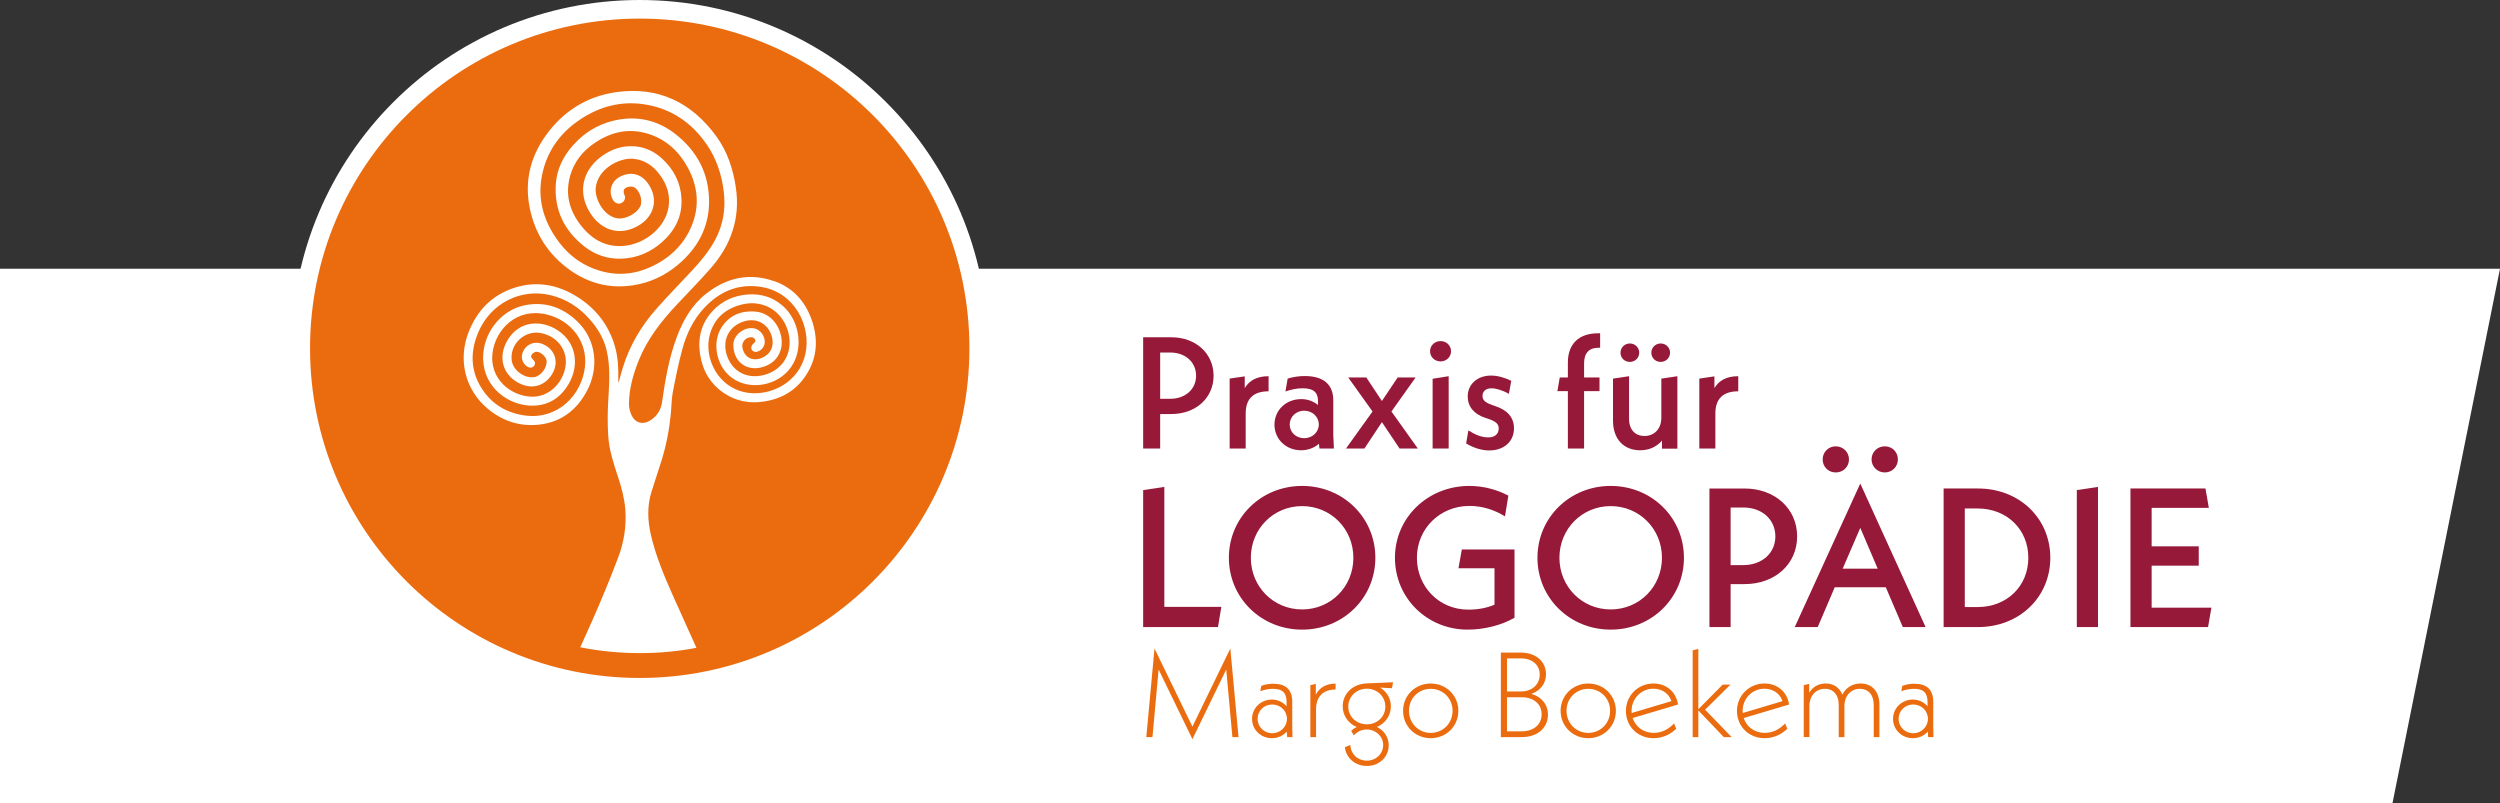 <svg xmlns="http://www.w3.org/2000/svg" id="uuid-b11d18f8-c7c4-4817-a9ab-0191a3842830" width="2419" height="777" viewBox="0 0 2419 777"><rect x="0" y="0" width="2419" height="777" fill="#333333" stroke="none"/><g id="uuid-9a3cd304-ce69-4511-9c4b-dbbebf4b54c8"><polygon points="0 260 0 777 2315 777 2419 260 0 260" fill="#fff"></polygon><circle cx="619" cy="337" r="337" fill="#fff"></circle><path d="M1174.26,363.56c0,21.53-17.22,37.06-40.91,37.06h-10.77v33.37h-16.46v-107.66h27.22c23.68,0,40.91,15.69,40.91,37.22ZM1157.34,363.56c0-13.07-10.3-22.45-24.92-22.45h-9.84v44.75h9.84c14.61,0,24.92-9.38,24.92-22.3Z" fill="#961939"></path><path d="M1227.48,364.02v14.61c-14.46,0-22.15,6.92-22.15,21.53v33.83h-15.53v-67.67l14.61-2.15v11.38c4.46-7.54,12-11.53,23.07-11.53Z" fill="#961939"></path><path d="M1276.69,433.99l-.46-4.61c-4.61,4-10.61,6.31-17.38,6.31-14.46,0-25.68-10.77-25.68-24.76s11.07-24.76,25.99-24.76c6.46,0,11.84,2.31,16.15,5.69v-3.54c0-8.3-3.84-12.61-14.92-12.61-5.84,0-11.23,1.23-16.61,3.08l2.15-12.46c5.69-1.69,11.07-2.46,16.61-2.46,17.99,0,27.53,8.15,27.53,23.38v33.83l.62,12.92h-14ZM1276.08,410.77c0-7.54-6.31-13.38-14.15-13.38s-14,5.84-14,13.38,6.15,13.23,14,13.23,14.15-5.84,14.15-13.23Z" fill="#961939"></path><path d="M1354.21,433.99l-17.07-25.53-16.92,25.53h-17.84l25.68-35.83-23.53-32.91h17.53l15.07,22.76,15.23-22.76h17.38l-23.38,32.91,25.53,35.83h-17.69Z" fill="#961939"></path><path d="M1383.73,339.87c0-5.54,4.46-9.84,10.15-9.84s10.15,4.31,10.15,9.84-4.46,9.84-10.15,9.84-10.15-4.31-10.15-9.84ZM1386.2,366.48l15.53-2.46v69.98h-15.53v-67.52Z" fill="#961939"></path><path d="M1418.64,429.07l2.15-12.61c6.77,4.31,12.92,6.77,19.22,6.77s10.15-3.23,10.15-8.61c0-4-2.15-6.77-10.61-9.54l-2.77-.92c-10.61-3.54-16.61-10.77-16.61-20.61,0-11.53,9.07-20.15,22.61-20.15,6.31,0,13.23,2,19.53,5.08l-2.31,12.61c-6.15-3.54-12.61-5.38-16.92-5.38-5.69,0-8.61,3.23-8.61,7.38,0,3.54,1.85,6.15,9.23,8.77l3.08,1.08c11.84,3.85,18.15,11.07,18.15,21.53,0,12.61-9.54,21.38-23.99,21.38-7.69,0-15.69-2.77-22.3-6.77Z" fill="#961939"></path><path d="M1532.76,351.56v13.69h14.92v13.23h-14.92v55.52h-15.69v-55.52h-10.15l2.31-13.23h7.84v-14.46c0-18.15,10.77-28.3,29.22-28.3h2v14h-1.85c-8.77,0-13.69,5.08-13.69,15.07Z" fill="#961939"></path><path d="M1623.04,364.02v70.13h-14.92v-7.84c-5.08,6-12.46,9.38-21.07,9.38-15.84,0-26.3-10.77-26.3-28.61v-40.75l15.53-2.31v41.22c0,10.77,6.15,16.61,14.92,16.61,9.54,0,16.3-6.92,16.3-17.69v-37.83l15.53-2.31ZM1567.98,341.26c0-4.92,4-8.92,9.07-8.92s9.07,4,9.07,8.92-4,8.92-9.07,8.92-9.07-3.84-9.07-8.92ZM1597.82,341.26c0-4.92,4-8.92,9.07-8.92s9.07,4,9.07,8.92-4,8.92-9.07,8.92-9.07-3.84-9.07-8.92Z" fill="#961939"></path><path d="M1681.94,364.02v14.61c-14.46,0-22.15,6.92-22.15,21.53v33.83h-15.53v-67.67l14.61-2.15v11.38c4.46-7.54,12-11.53,23.07-11.53Z" fill="#961939"></path><path d="M1181.78,587.2l-3.26,19.54h-72.4v-132.54l20.49-3.06v116.07h55.16Z" fill="#961939"></path><path d="M1189.06,539.7c0-38.88,31.22-69.52,70.87-69.52s70.87,30.64,70.87,69.52-31.22,69.53-70.87,69.53-70.87-30.64-70.87-69.53ZM1309.53,539.7c0-27.96-21.83-49.99-49.61-49.99s-49.61,22.03-49.61,49.99,21.83,49.99,49.61,49.99,49.61-22.03,49.61-49.99Z" fill="#961939"></path><path d="M1465.43,531.66v66.08c-12.26,7.09-28.92,11.49-45.39,11.49-39.26,0-70.29-30.64-70.29-69.53s31.79-69.52,72.01-69.52c13.6,0,26.81,3.64,37.73,9.38l-3.26,20.11c-9.96-6.32-22.03-10.15-34.28-10.15-28.73,0-50.95,22.03-50.95,50.18s21.64,50.18,49.61,50.18c9.58,0,17.81-1.53,25.47-4.79v-35.24h-34.86l3.26-18.2h50.95Z" fill="#961939"></path><path d="M1487.64,539.7c0-38.88,31.22-69.52,70.87-69.52s70.87,30.64,70.87,69.52-31.22,69.53-70.87,69.53-70.87-30.64-70.87-69.53ZM1608.11,539.7c0-27.96-21.83-49.99-49.61-49.99s-49.61,22.03-49.61,49.99,21.83,49.99,49.61,49.99,49.61-22.03,49.61-49.99Z" fill="#961939"></path><path d="M1738.91,519.02c0,26.81-21.45,46.16-50.95,46.16h-13.41v41.56h-20.49v-134.07h33.9c29.5,0,50.95,19.54,50.95,46.35ZM1717.85,519.02c0-16.28-12.83-27.96-31.03-27.96h-12.26v55.73h12.26c18.2,0,31.03-11.68,31.03-27.77Z" fill="#961939"></path><path d="M1824.71,568.24h-49.41l-16.47,38.5h-22.22l63.4-138.86,63.2,138.86h-22.03l-16.47-38.5ZM1763.62,444.51c0-7.09,5.55-12.64,12.64-12.64s12.83,5.55,12.83,12.64-5.55,12.64-12.83,12.64-12.64-5.55-12.64-12.64ZM1816.86,550.24l-16.85-39.46-17.05,39.46h33.9ZM1810.92,444.51c0-7.09,5.55-12.64,12.83-12.64s12.64,5.55,12.64,12.64-5.55,12.64-12.64,12.64-12.83-5.55-12.83-12.64Z" fill="#961939"></path><path d="M1880.64,472.67h33.33c39.84,0,69.91,28.73,69.91,67.03s-30.07,67.04-69.91,67.04h-33.33v-134.07ZM1913.58,587.39c28.35,0,49.03-20.3,49.03-47.69s-20.68-47.69-49.03-47.69h-12.45v95.38h12.45Z" fill="#961939"></path><path d="M2009.53,474.2l20.49-3.06v135.6h-20.49v-132.54Z" fill="#961939"></path><path d="M2139.77,587.97l-3.26,18.77h-75.08v-134.07h72.59l3.26,18.77h-55.35v37.16h45.58v18.77h-45.58v40.6h57.84Z" fill="#961939"></path><path d="M1192.46,713.23l-5.96-65.41-32.71,67.4-32.71-67.4-5.96,65.41h-5.96l7.94-85.74,36.68,75.57,36.68-75.57,7.94,85.74h-5.96Z" fill="#eb6c0f"></path><path d="M1245.48,713.23l-.35-5.37c-3.39,3.97-8.64,6.42-14.48,6.42-10.63,0-19.16-8.18-19.16-18.69s8.53-18.69,19.16-18.69c5.96,0,10.86,2.69,14.25,6.42v-3.85c0-9.11-3.97-12.97-13.08-12.97-4.21,0-8.18.82-12.38,2.34l1.05-5.26c4.09-1.4,7.71-1.99,11.56-1.99,12.15,0,18.34,5.72,18.34,17.4v23.95l.23,10.28h-5.14ZM1245.25,695.59c0-7.71-6.19-13.9-14.25-13.9s-14.13,6.19-14.13,13.9,6.31,13.9,14.13,13.9,14.25-6.19,14.25-13.9Z" fill="#eb6c0f"></path><path d="M1292.32,661.48v5.72c-12.15,0-18.92,6.77-18.92,19.51v26.51h-5.49v-50.23l5.26-1.29v10.51c3.5-6.89,9.93-10.75,19.16-10.75Z" fill="#eb6c0f"></path><path d="M1346.87,665.92l-11.56-.58c6.42,3.74,10.51,10.28,10.51,18.11,0,8.99-5.49,16.59-13.55,19.97,6.89,3.27,11.45,9.81,11.45,17.75,0,11.1-8.99,19.97-21.14,19.97-11.45,0-20.09-7.83-21.26-18.11l5.26-2.22c.47,8.99,7.12,15.18,16,15.18s15.77-6.66,15.77-15.07-7.01-15.07-15.89-15.07c-5.26,0-9.46,2.34-12.5,5.72l-2.57-4.44c1.64-1.52,3.39-2.8,5.37-3.74-8.06-3.27-13.55-10.86-13.55-19.97,0-11.92,9.23-21.73,23.71-22.19l25-1.05-1.05,5.72ZM1322.58,666.39c-10.16,0-17.99,7.59-17.99,17.29s7.83,17.17,17.99,17.17,17.87-7.48,17.87-17.17-7.83-17.29-17.87-17.29Z" fill="#eb6c0f"></path><path d="M1357.61,687.77c0-14.83,11.8-26.4,26.75-26.4s26.75,11.56,26.75,26.4-11.68,26.51-26.75,26.51-26.75-11.68-26.75-26.51ZM1405.5,687.77c0-12.03-9.23-21.26-21.14-21.26s-21.03,9.23-21.03,21.26,9.23,21.38,21.03,21.38,21.14-9.23,21.14-21.38Z" fill="#eb6c0f"></path><path d="M1497.78,691.5c0,12.5-9.58,21.73-25.46,21.73h-20.09v-81.76h19.51c14.37,0,24.18,8.64,24.18,20.91,0,8.99-5.49,16-14.25,19.04,9.81,2.69,16.12,10.16,16.12,20.09ZM1458.18,637.07v32h13.55c10.75,0,18.11-6.89,18.11-16.35s-7.36-15.65-18.11-15.65h-13.55ZM1491.7,691.15c0-9.81-7.59-16.35-18.81-16.47h-14.72v32.94h14.13c12.26,0,19.39-7.01,19.39-16.47Z" fill="#eb6c0f"></path><path d="M1510.04,687.77c0-14.83,11.8-26.4,26.75-26.4s26.75,11.56,26.75,26.4-11.68,26.51-26.75,26.51-26.75-11.68-26.75-26.51ZM1557.93,687.77c0-12.03-9.23-21.26-21.14-21.26s-21.03,9.23-21.03,21.26,9.23,21.38,21.03,21.38,21.14-9.23,21.14-21.38Z" fill="#eb6c0f"></path><path d="M1619.83,700.03l2.1,5.14c-6.19,5.96-13.78,9.11-21.96,9.11-15.42,0-26.75-11.56-26.75-26.4s11.8-26.52,26.63-26.52c12.26,0,21.84,7.71,23.83,20.32l-43.92,13.08c2.69,8.41,10.4,14.37,20.32,14.37,7.48,0,14.02-3.15,19.74-9.11ZM1578.72,687.88c0,.7,0,1.28.12,1.99l38.43-11.45c-2.34-7.36-9.23-12.03-17.4-12.03-11.8,0-21.14,9.46-21.14,21.49Z" fill="#eb6c0f"></path><path d="M1667.96,713.23l-24.65-25.81v25.81h-5.49v-83.98l5.49-1.4v58.4l23.59-23.83h7.48l-24.53,24.3,25.7,26.51h-7.59Z" fill="#eb6c0f"></path><path d="M1727.29,700.03l2.1,5.14c-6.19,5.96-13.78,9.11-21.96,9.11-15.42,0-26.75-11.56-26.75-26.4s11.8-26.52,26.63-26.52c12.26,0,21.84,7.71,23.83,20.32l-43.92,13.08c2.69,8.41,10.4,14.37,20.32,14.37,7.48,0,14.02-3.15,19.74-9.11ZM1686.18,687.88c0,.7,0,1.28.12,1.99l38.43-11.45c-2.34-7.36-9.23-12.03-17.4-12.03-11.8,0-21.14,9.46-21.14,21.49Z" fill="#eb6c0f"></path><path d="M1818.52,681.93v31.3h-5.49v-30.84c0-10.63-5.61-15.89-13.43-15.89-8.64,0-14.95,6.66-14.95,16.7v30.02h-5.49v-30.84c0-10.63-5.61-15.89-13.43-15.89-8.64,0-14.95,6.66-14.95,16.7v30.02h-5.49v-50.23l5.26-1.29v8.64c3.27-5.61,8.99-8.99,16-8.99,7.36,0,13.32,3.74,16.12,10.86,3.15-6.66,9.69-10.86,17.64-10.86,10.51,0,18.22,7.13,18.22,20.56Z" fill="#eb6c0f"></path><path d="M1865.7,713.23l-.35-5.37c-3.39,3.97-8.64,6.42-14.48,6.42-10.63,0-19.16-8.18-19.16-18.69s8.53-18.69,19.16-18.69c5.96,0,10.86,2.69,14.25,6.42v-3.85c0-9.11-3.97-12.97-13.08-12.97-4.21,0-8.18.82-12.38,2.34l1.05-5.26c4.09-1.4,7.71-1.99,11.56-1.99,12.15,0,18.34,5.72,18.34,17.4v23.95l.23,10.28h-5.14ZM1865.47,695.59c0-7.71-6.19-13.9-14.25-13.9s-14.13,6.19-14.13,13.9,6.31,13.9,14.13,13.9,14.25-6.19,14.25-13.9Z" fill="#eb6c0f"></path><circle cx="619" cy="337" r="319" fill="#eb6c0f"></circle><path d="M749.48,272.22c-24.39-8.73-46.7-3.6-66.67,12.33-13.69,10.91-21.99,25.65-28.01,41.78-7.54,20.21-11.15,41.36-14.18,62.59-1.18,8.25-5.25,14.33-12.27,18.37-6.78,3.91-13.93,1.73-17.2-5.39-1.52-3.3-2.57-7.16-2.56-10.77.04-14.81,4.02-28.85,9.48-42.48,8.29-20.7,21.81-37.86,36.87-53.93,10.98-11.72,22.27-23.18,32.83-35.27,19.46-22.29,28.65-47.98,24.26-77.88-2.65-18.07-8.25-35.07-19.07-49.87-23.93-32.73-56.01-48.22-96.52-42.57-28.56,3.98-51.64,18.53-68.46,42.11-15.03,21.07-20.59,44.67-15.37,70.17,5.06,24.68,17.86,44.77,38.41,59.54,18.45,13.26,39.09,18.57,61.58,15.1,16.07-2.47,30.52-9.13,43.05-19.59,19.05-15.91,30.37-36.09,30.45-61.18.09-27.08-11.44-49.11-32.73-65.7-15.29-11.91-32.87-16.94-52.13-14.24-18.73,2.63-34.5,11.35-47.07,25.56-9.46,10.7-15.48,23.2-16.39,37.49-1.59,24.84,8.24,44.86,27.64,60.08,10.53,8.26,22.78,12.33,36.19,11.81,14.83-.58,27.88-6.17,38.95-15.99,12.51-11.1,19.68-24.9,18.84-41.97-.77-15.51-7.44-28.45-18.82-38.88-7.47-6.85-16.28-11.07-26.45-11.87-11.68-.93-22.16,2.63-31.6,9.35-16.43,11.7-23.58,30.69-14.16,50.28,8.74,18.17,27.17,28.94,47.93,17.92,16.69-8.86,21.34-26.16,10.93-41.28-6.8-9.87-17.32-12.36-27.83-6.59-8.31,4.56-11.03,14.81-6,22.63,1.77,2.75,4.8,3.83,7.56,2.7,2.76-1.14,4.32-3.93,3.69-6.89-.2-.96-1-1.82-1.09-2.77-.12-1.26-.23-2.85.4-3.8,1.56-2.35,7.06-3.31,9.53-1.99,5.55,2.94,8.76,13.13,5.92,18.79-3.27,6.51-13.58,12.03-20.81,11.48-13.91-1.06-23.35-18.71-22.19-29.68,1.96-18.5,22.95-29.13,35.94-28.1,10.91.86,19.23,6.42,25.66,14.93,7.29,9.65,10.94,20.46,8.73,32.63-3.73,20.53-24.34,35.44-43.87,36.82-15.49,1.09-28.19-5.25-38.16-16.71-12.85-14.78-18.53-31.76-13.03-51.27,3.71-13.17,11.8-23.42,22.92-31.14,15.88-11.02,33.26-15.3,52.14-9.54,17.34,5.29,29.94,16.7,38.56,32.47,10.11,18.52,11.95,37.76,3.64,57.45-6.28,14.87-16.72,26.27-30.53,34.46-17.98,10.67-37.15,14.29-57.53,8.41-16.2-4.67-29.46-13.97-39.65-27.34-16.77-22.02-22.9-46.48-14.73-73.47,5.98-19.74,18.37-34.93,35.48-46.16,18.52-12.16,38.9-17.53,60.92-14.29,25.95,3.82,46.07,17.38,60.89,38.89,9.36,13.58,14.37,28.83,16.44,45.08,2.11,16.58-.3,32.42-8.26,47.24-5.97,11.12-13.97,20.71-22.52,29.88-11.39,12.21-23.08,24.16-34.16,36.65-14.75,16.63-25.94,35.46-32.58,56.83-1.47,4.74-2.71,9.57-4.11,14.58-.22-.44-.36-.59-.37-.74-.02-.82-.02-1.64,0-2.46.19-10.72-.27-21.39-3.28-31.76-6.33-21.77-19.79-38.15-39.08-49.45-19.6-11.48-40.56-13.95-62.04-5.77-19.41,7.4-32.37,21.6-40.11,40.7-11.03,27.24-3.87,56.73,18.46,75.17,14.22,11.75,30.75,17.16,49.11,15.2,21.09-2.24,36.35-13.65,46.35-32.15,12.55-23.22,9.02-50.45-9.17-67.86-14.34-13.72-31.57-19.57-51.25-15.39-21.43,4.55-37.84,24.22-39.61,46.65-2.35,29.81,21.23,48.53,43.83,50.22,17.07,1.27,30.08-6.1,38.73-20.8,10.35-17.6,8.06-39.76-10.55-51.96-15.84-10.39-37.06-9.46-48.38,9.23-9.53,15.73-5.48,32.89,10.01,41.41,12.38,6.81,24.86,3.97,32.36-7.36,7.75-11.7,3.92-24.89-8.72-30.07-8.07-3.3-16.7.65-19.41,8.9-1.56,4.75.22,9.96,4.36,12.77,2.62,1.78,5.23,1.6,6.85-.48,1.67-2.14,1.1-4.35-1.45-6.59-.71-.63-1.41-1.78-1.38-2.66.08-2.06,3.15-4.42,5.27-4.4,4.03.03,9.29,4.75,9.72,8.73.7,6.39-5.26,14.51-11.56,15.74-9.45,1.85-20.85-6.33-22.16-15.91-2.15-15.6,12.08-29.38,27.61-26.76,16.86,2.85,27.49,17.67,24.19,33.74-3.41,16.6-17.19,28.54-32.77,27.94-20.71-.8-40.71-17.86-37.64-42.28,2.85-22.65,23.16-44.01,51.97-37.38,24.51,5.64,40.23,26.91,37.48,50.84-3.14,27.35-26.28,51.05-57.54,47.08-18.51-2.35-33.3-11.36-43.05-27.36-10.55-17.31-10.24-35.59-2.33-53.85,11.89-27.44,40.77-42.08,69.31-35.35,15.15,3.57,27.63,11.5,37.93,23.08,7.88,8.87,13.91,18.73,16.66,30.4,3.9,16.53,2.42,33.19,1.48,49.9-.61,10.82-.61,21.73.04,32.54.86,14.21,5.46,27.68,9.85,41.13,3.2,9.82,5.86,19.76,6.68,30.12,1.27,16.13-1.25,31.85-6.9,46.79-7.79,20.63-16.27,41.03-25.16,61.21-3.77,8.56-7.62,17.09-11.5,25.61,18.62,3.68,37.87,5.63,57.57,5.63s37.07-1.77,54.84-5.11c-7.71-16.97-15.4-33.94-22.97-50.98-8.44-19-16.51-38.19-21.16-58.59-3.14-13.77-3.65-27.5.55-41.13,3.06-9.93,6.44-19.76,9.55-29.68,4.71-15.02,7.73-30.41,9.25-46.08.67-6.91.58-13.94,1.88-20.72,2.68-14.05,5.53-28.11,9.28-41.9,3.91-14.36,10.2-27.8,20.36-38.98,14.75-16.25,32.98-24.49,55.01-21.3,33.41,4.83,49.56,38.3,43.7,64.89-6.07,27.51-32.85,40.23-54.05,37.9-30.64-3.37-44.63-34.16-38.48-56.53,4.44-16.14,15.44-25.32,31.3-29.17,17.9-4.34,34.8,3.78,42.35,20.41,7.69,16.94,3.16,36.85-14.3,45.29-16.93,8.19-36.3,3.13-42.79-16.32-4.26-12.77.24-25.05,11.53-30.92,13.39-6.96,26.86-2.15,31.53,11.24,2.96,8.5.59,16.28-6.23,20.46-10.02,6.14-19.87,2.33-21.86-8.45-.98-5.3,3.52-10.34,8.9-9.98,2.16.14,3.38,1.61,3.73,3.42.14.76-1,2.02-1.85,2.67-1.84,1.39-2.72,3.76-1.82,5.76.83,1.86,3.15,2.84,5.32,2.21,3.08-.89,5.27-2.82,6.57-5.74,2.57-5.79-1.27-14.02-7.63-16.36-9.52-3.51-21.89,5.03-21.99,15.17-.15,16.51,12.95,26.47,28.69,21.65,8.31-2.55,14.32-7.68,17.08-16.28,4.32-13.45-4.25-35.86-24.99-37.35-13.15-.95-24.21,3.55-31.71,14.57-10,14.71-5.83,37.37,8.43,48.7,17.22,13.68,45.13,9.2,58.25-9.36,12.52-17.71,8.76-45.1-8.24-59.71-9.71-8.35-21.04-11.68-33.71-10.69-13.28,1.03-24.75,6.17-33.81,15.94-10.82,11.67-14.51,25.77-12.25,41.35,2.34,16.13,9.91,29.3,23.66,38.4,11.55,7.63,24.37,9.92,37.94,7.93,16.24-2.38,29.81-9.76,39.43-23.21,12.37-17.29,13.95-36.35,7-56.06-6.24-17.71-18-30.79-35.84-37.17Z" fill="#fff"></path></g></svg>